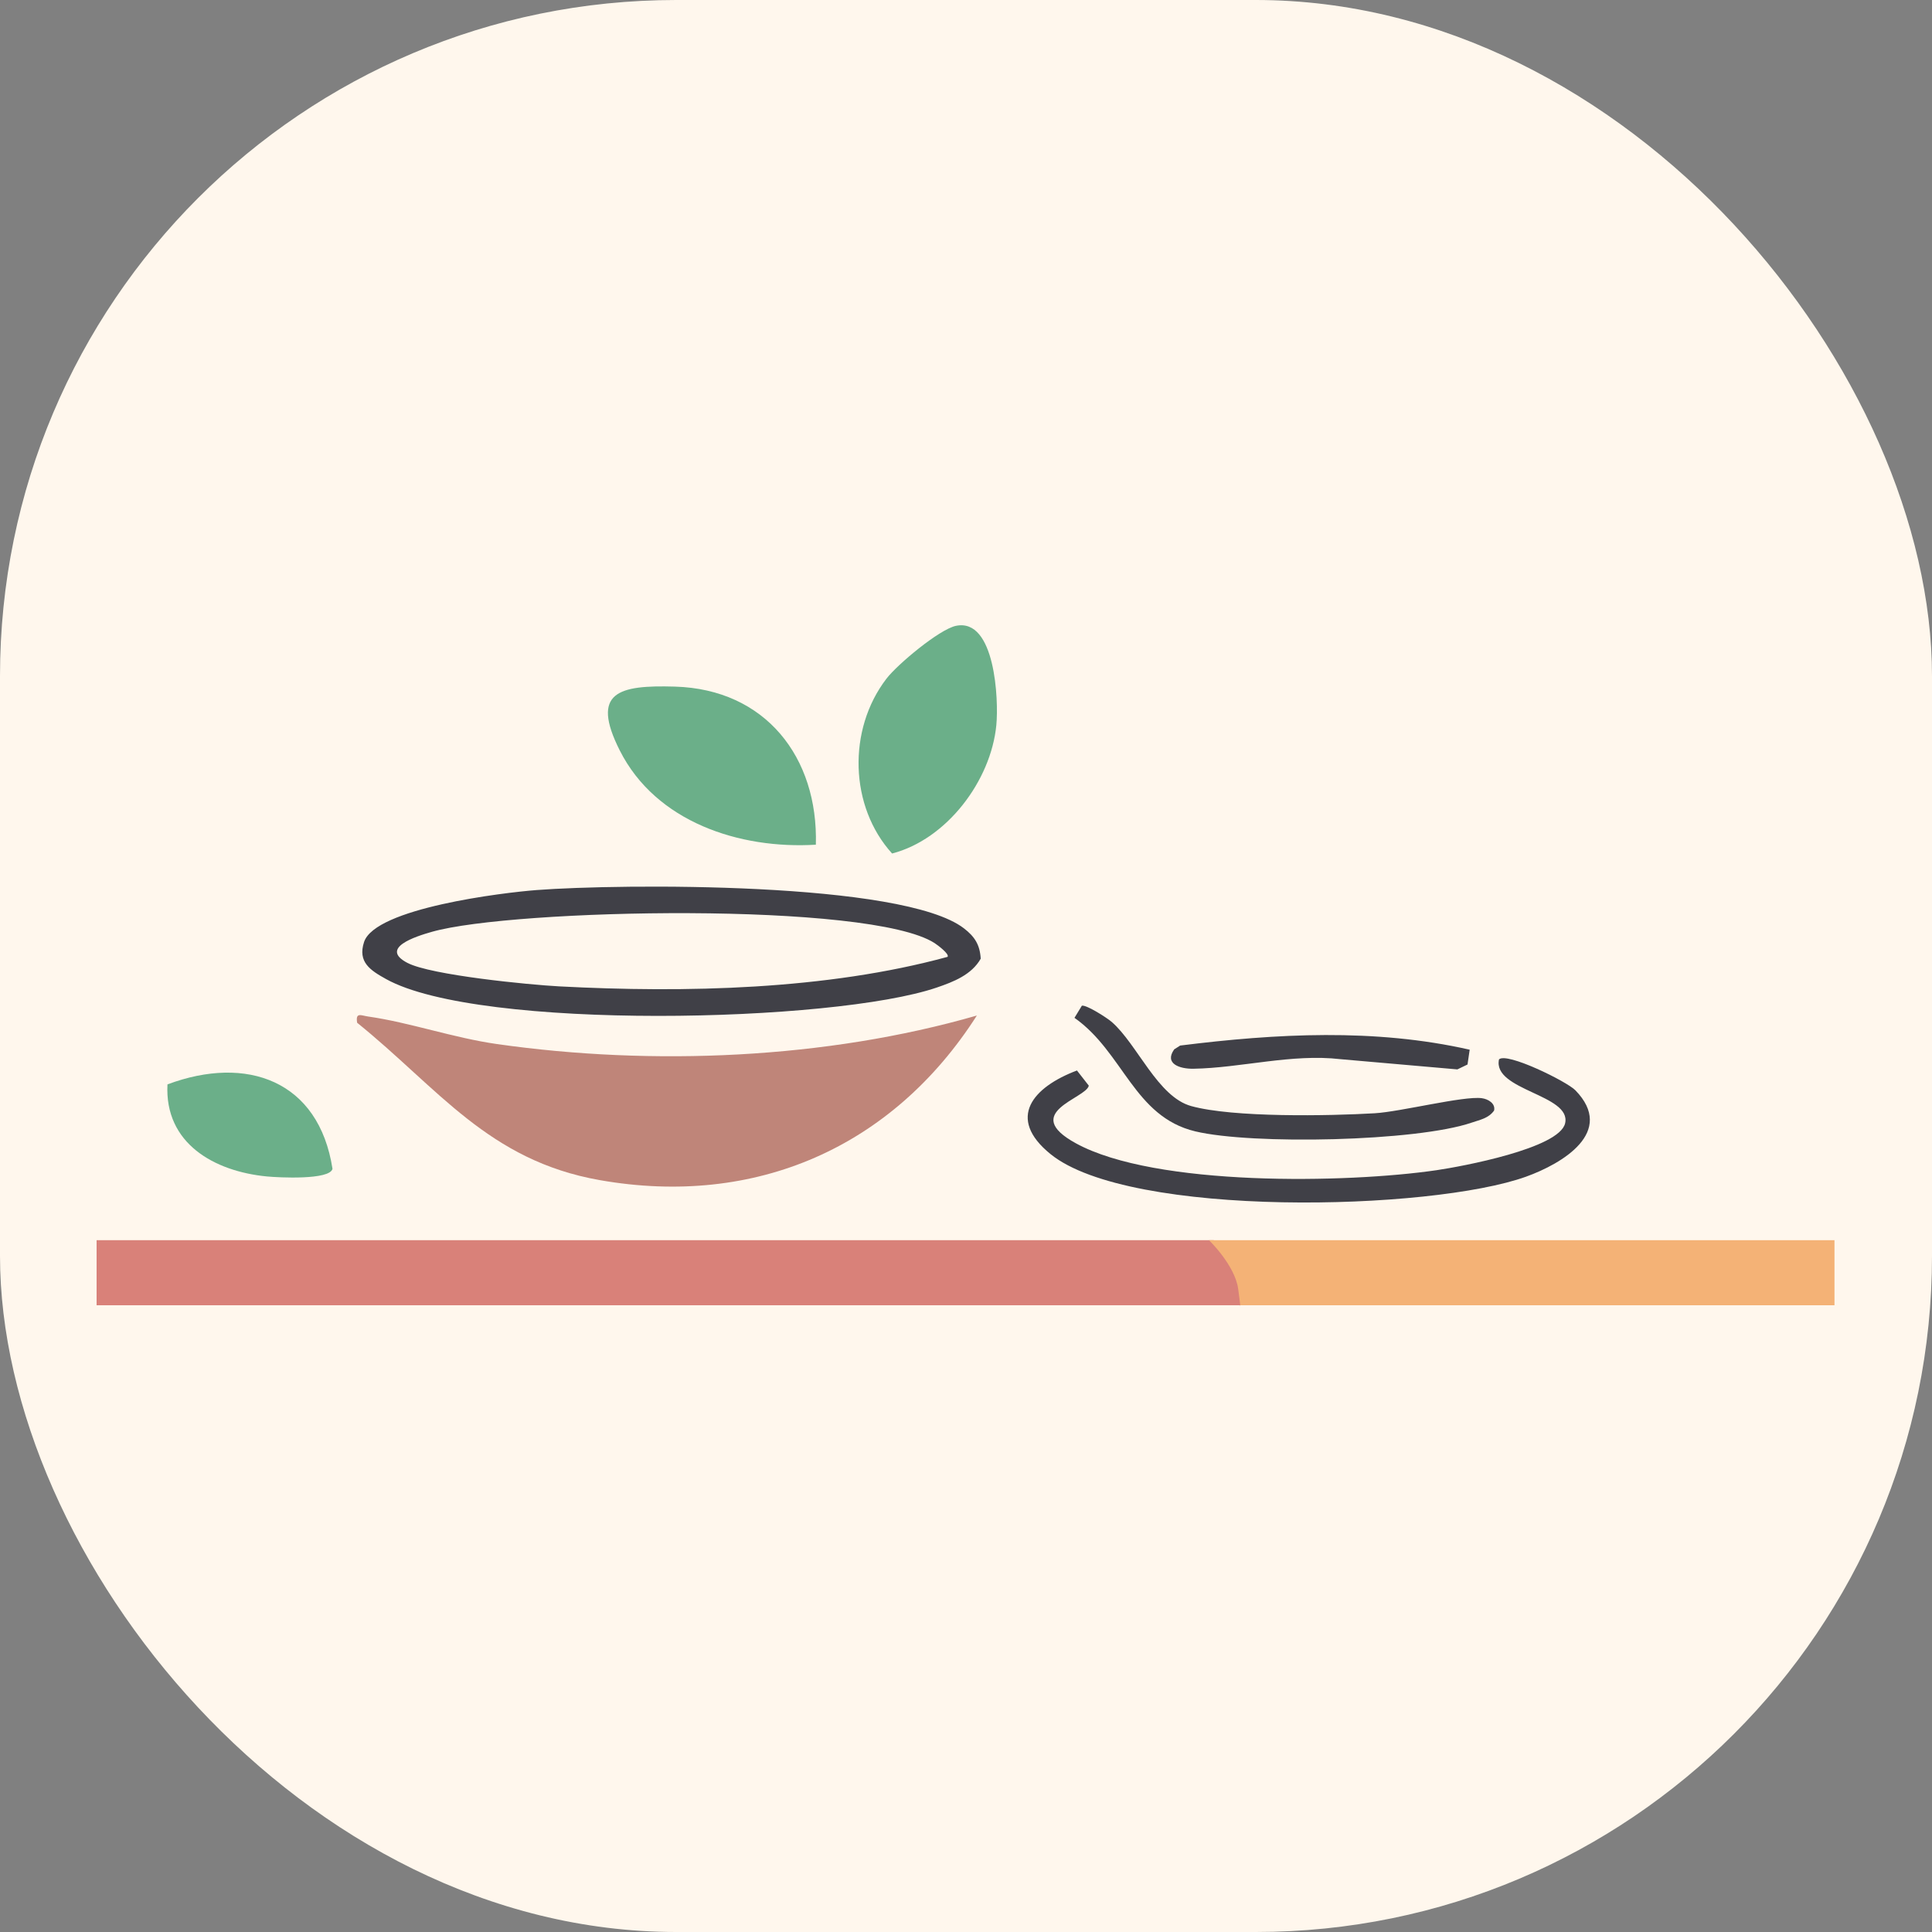 <svg xmlns="http://www.w3.org/2000/svg" version="1.1" xmlns:xlink="http://www.w3.org/1999/xlink" width="1000" height="1000"><rect width="100%" height="100%" fill="#808080" stroke="none"/><g clip-path="url(#SvgjsClipPath1053)"><rect width="1000" height="1000" fill="#fff7ed"></rect><g transform="matrix(0.287,0,0,0.287,50,323.638)"><svg xmlns="http://www.w3.org/2000/svg" version="1.1" xmlns:xlink="http://www.w3.org/1999/xlink" width="3134.25" height="1228.36"><svg id="Layer_1" data-name="Layer 1" xmlns="http://www.w3.org/2000/svg" viewBox="0 0 3134.25 1228.36">
  <defs>
    <style>
      .cls-1 {
        fill: #404047;
      }

      .cls-2 {
        fill: #bf8579;
      }

      .cls-3 {
        fill: #6baf89;
      }

      .cls-4 {
        fill: #d98179;
      }

      .cls-5 {
        fill: #f4b276;
      }
    </style>
  <clipPath id="SvgjsClipPath1053"><rect width="1000" height="1000" x="0" y="0" rx="350" ry="350"></rect></clipPath></defs>
  <path class="cls-2" d="M1587.54,703.81c-151.87,237.56-398.84,346.27-679.81,296.91-201.43-35.38-291.45-165.8-437.87-283.89-3.01-19.45,6.66-13.11,20.03-11.2,74.79,10.68,153.67,38.47,232.09,49.64,280.66,39.97,593.3,27.05,865.57-51.46Z"></path>
  <path class="cls-1" d="M793.73,477.52c149.36-11.37,660.12-15.95,770.52,69.09,19.19,14.78,28.8,29.38,30.23,54.73-16.51,29.15-49.38,41.82-79.29,52.03-186.16,63.49-825.09,77.9-992.93-15.2-28.38-15.74-51.76-30.58-39.93-66.86,19.96-61.2,250.71-89.17,311.4-93.79ZM1534.72,598.01c3.76-5.09-17.8-21.17-23.45-24.82-116.55-75.23-759.9-61.88-906.29-20.42-29.77,8.43-95.4,29.39-44.57,56.06,42.36,22.22,219.19,39.54,274.35,42.45,226.29,11.93,482.2,6.26,699.96-53.27Z"></path>
  <path class="cls-3" d="M1297.17,395.75c-137.74,8.34-288.59-40.89-353.67-170.02-53.28-105.71-1.92-118.05,99.51-115.1,163.22,4.74,258.56,127.39,254.16,285.12Z"></path>
  <path class="cls-3" d="M1550,.99c70.6-14.47,77.06,133.53,72.66,179.03-9.7,100.47-89.44,206.08-188.01,231.6-76.71-84.41-80.81-223.3-10.13-315.34,19.84-25.84,95.55-89.16,125.48-95.3Z"></path>
  <path class="cls-1" d="M2666.99,838.69c72.97,75.06-23.63,132.22-89.09,155.78-171.09,61.58-714.74,75.11-857.54-40.77-80.33-65.19-31.47-120.96,47.69-150.75l21.37,27.34c-4.65,23.09-124.67,48.46-23.25,104,143.25,78.45,488.93,72.12,650.43,48.47,44.5-6.52,221.48-39.12,231.85-84.64,11.79-51.75-131.26-59.16-119.25-115.16,13.69-13.67,122.29,39.78,137.79,55.72Z"></path>
  <path class="cls-3" d="M127.81,828.01c142.84-53.39,272.94-7.11,297.63,152.29-4.91,20.5-96.95,15.82-118.25,13.76-95.21-9.19-184.88-59.66-179.38-166.05Z"></path>
  <path class="cls-1" d="M1830.94,715.54c46.23,40.43,82.58,134.85,143.19,151.6,75.7,20.92,248.39,17.82,330.99,12.95,46.74-2.75,160.09-31.55,193.01-27.19,11.6,1.54,25.09,9.57,22.2,22.31-9.93,14.01-25.19,16.52-40.05,21.64-99.61,34.33-396.96,40.3-498.93,15.86-110.63-26.51-129.38-142.54-217.78-204.73l13.35-21.9c8.52-1.72,45.4,21.92,54.01,29.45Z"></path>
  <path class="cls-1" d="M2476.33,765.44l-3.91,26.71-18.29,8.83-210.62-18.42c-88.2-10.24-180.12,15.87-265.47,17.23-24.48.39-52.96-8.93-34.6-34.96l10.74-6.86c173.31-21.68,351-31.34,522.14,7.47Z"></path>
  <path class="cls-4" d="M0,1109.03h2014.7s52.8,44.67,51.15,117.28H0v-117.28Z"></path>
  <path class="cls-5" d="M2006.21,1109.03s46.85,45.09,52.63,87.99c5.78,42.9,3.3,29.29,3.3,29.29h1072.11v-117.28h-1128.04Z"></path>
</svg></svg></g></g></svg>